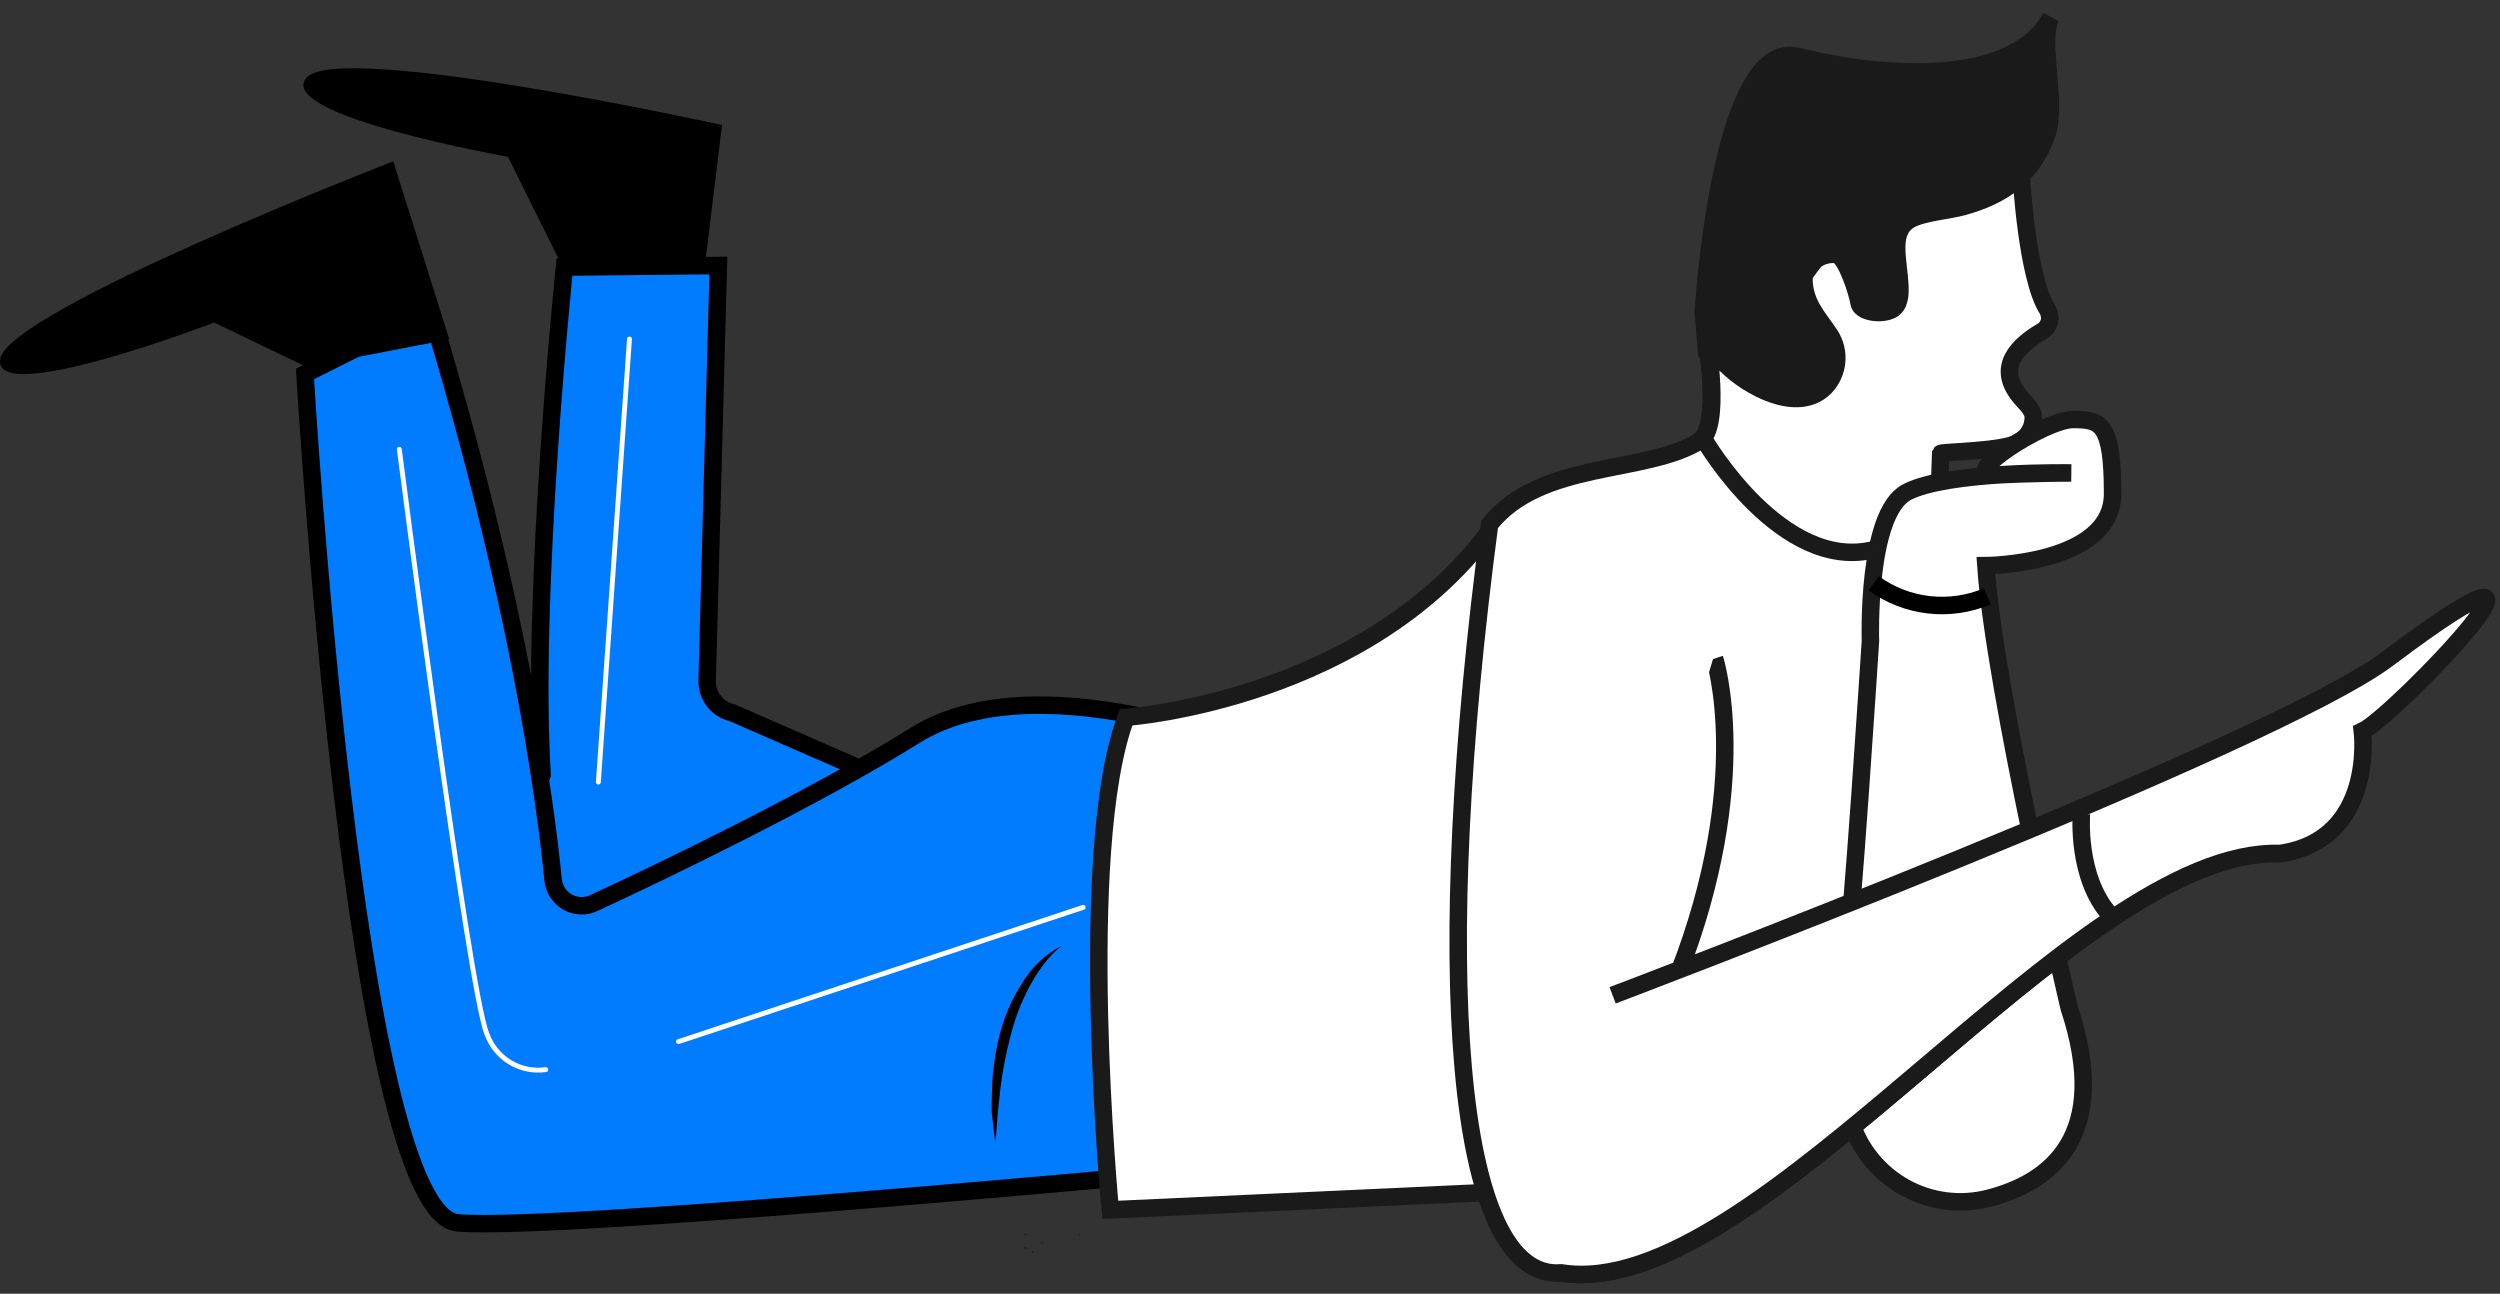 <svg width="143" height="74" viewBox="0 0 143 74" fill="none" xmlns="http://www.w3.org/2000/svg">
<rect x="0" y="0" width="143" height="74" fill="#333333" stroke="none"/>
<path d="M40.121 16.825L41.3 7.152C41.3 7.152 19.323 2.302 17.521 4.456C15.72 6.61 29.058 8.971 29.058 8.971L32.724 16.361L40.121 16.825Z" fill="black"/>
<path d="M31.007 44.297C30.366 33.779 32.289 15.277 32.289 15.277L41.089 15.187L40.448 38.932C40.439 39.358 40.578 39.774 40.839 40.109C41.101 40.444 41.47 40.678 41.883 40.77L49.267 43.994L54.016 49.889L36.442 64.386L27.097 53.422L31.007 44.297Z" fill="#017CFF" stroke="black" stroke-miterlimit="10"/>
<path d="M73.655 43.614C73.655 43.614 59.798 37.416 52.35 42.06C46.761 45.555 37.987 49.798 33.962 51.656C33.724 51.767 33.462 51.82 33.2 51.809C32.937 51.798 32.681 51.723 32.453 51.592C32.225 51.46 32.032 51.276 31.889 51.053C31.747 50.831 31.66 50.578 31.635 50.314C31.18 45.671 29.648 34.282 24.63 17.786L17.445 21.391C17.445 21.391 20.265 69.422 26.168 69.945C32.071 70.467 72.629 66.585 72.629 66.585L73.655 43.614Z" fill="#017CFF" stroke="black" stroke-miterlimit="10"/>
<path d="M92.242 56.931C92.242 56.931 126.211 45.007 133.512 39.757C149.856 28.027 136.889 40.905 135.127 41.692C135.127 41.692 135.902 48.038 130.416 48.831C118.668 48.438 100.619 74.626 89.306 72.808C80.974 69.583 84.653 50.811 85.204 30C88.134 26.305 94.139 27.156 97.254 25.202C98.036 24.727 98.91 24.426 99.818 24.319L104.016 8.158L115.662 10.092C115.662 10.092 116.226 15.961 117.142 17.683C117.235 17.778 117.302 17.896 117.337 18.024C117.371 18.153 117.373 18.288 117.34 18.418C117.308 18.547 117.244 18.666 117.153 18.763C117.062 18.86 116.948 18.932 116.822 18.973C115.848 19.488 114.111 21.139 115.495 22.623C116.879 24.106 116.86 26.047 111.009 25.963L110.951 27.537L113.412 27.143C113.896 26.198 114.632 25.408 115.538 24.86C116.444 24.312 117.483 24.029 118.54 24.041C118.54 24.041 120.674 23.59 120.674 26.111C120.674 28.633 121.956 32.038 113.572 32.38C113.572 32.38 115.155 42.84 116.181 47.077" fill="white"/>
<path d="M110.951 27.517L111.009 25.937C111.06 25.847 114.713 25.815 115.45 25.293C115.721 25.15 115.946 24.931 116.097 24.664C116.248 24.396 116.319 24.091 116.303 23.784C116.213 23.306 115.764 22.99 115.469 22.597C114.188 20.939 115.47 19.734 116.796 18.953C116.904 18.891 116.997 18.808 117.072 18.708C117.143 18.609 117.196 18.498 117.226 18.379C117.251 18.26 117.251 18.137 117.226 18.018C117.206 17.897 117.163 17.78 117.097 17.676C115.931 15.806 115.617 10.08 115.617 10.08" stroke="#1A1A1A" stroke-miterlimit="10"/>
<path d="M118.353 57.64C118.353 57.64 114.078 39.506 113.591 32.354C113.591 32.354 120.84 32.309 120.84 28.239C120.84 24.17 120.161 23.996 118.565 23.996C116.969 23.996 111.88 27.298 114.078 27.175C116.276 27.053 118.475 27.053 118.475 27.053C118.475 27.053 111.386 26.924 109.066 28.156C106.746 29.387 106.989 36.668 106.989 36.668C106.989 36.668 105.881 53.932 105.522 55.544C104.85 58.394 104.969 61.374 105.868 64.16C106.387 65.765 107.494 67.112 108.963 67.926C110.432 68.74 112.154 68.957 113.777 68.532C117.264 67.629 120.789 65.005 118.353 57.64Z" fill="white"/>
<path d="M118.353 57.64C118.353 57.64 114.078 39.506 113.591 32.354C113.591 32.354 120.84 32.309 120.84 28.239C120.84 24.17 120.161 23.996 118.565 23.996C116.969 23.996 111.88 27.298 114.078 27.175C116.276 27.053 118.475 27.053 118.475 27.053C118.475 27.053 111.386 26.924 109.066 28.156C106.746 29.387 106.989 36.668 106.989 36.668C106.989 36.668 105.881 53.932 105.522 55.544C104.85 58.394 104.969 61.374 105.868 64.16C106.387 65.765 107.494 67.112 108.963 67.926C110.432 68.74 112.154 68.957 113.777 68.532C117.264 67.629 120.789 65.005 118.353 57.64Z" stroke="#1A1A1A" stroke-miterlimit="10"/>
<path d="M89.871 58.072C89.871 58.072 127.295 44.852 134.659 39.164C144.395 31.657 144.087 33.237 135.101 41.84C135.101 41.84 135.87 48.038 130.39 48.831C118.642 48.438 100.6 74.626 89.281 72.808C81.667 69.3 85.846 34.495 97.216 25.189C98.446 24.422 97.594 19.385 97.594 19.385" stroke="#1A1A1A" stroke-miterlimit="10"/>
<path d="M87.261 68.352L63.508 69.203C63.508 69.203 61.797 48.612 64.668 41.028C64.668 41.028 78.429 40.054 85.569 29.871" fill="white"/>
<path d="M84.929 68.216L63.508 69.203C63.508 69.203 61.541 48.612 64.412 41.028C64.412 41.028 78.43 40.054 85.563 29.871" stroke="#1A1A1A" stroke-miterlimit="10"/>
<path d="M98.075 37.668C98.075 37.668 100.318 44.6 96.011 55.68" stroke="#1A1A1A" stroke-miterlimit="10"/>
<path d="M58.727 70.583C58.676 70.592 58.624 70.592 58.573 70.583V70.641C58.596 70.651 58.62 70.656 58.644 70.656C58.668 70.656 58.692 70.651 58.714 70.641C58.72 70.644 58.727 70.645 58.733 70.645C58.74 70.645 58.747 70.644 58.753 70.641L58.727 70.583Z" fill="#202020"/>
<path d="M58.061 72.64C58.064 72.634 58.066 72.627 58.066 72.621C58.066 72.614 58.064 72.607 58.061 72.601C58.061 72.601 58.061 72.633 58.061 72.64H58.126C58.129 72.625 58.129 72.609 58.126 72.595L58.061 72.64Z" fill="#202020"/>
<path d="M58.747 71.363C58.696 71.363 58.646 71.352 58.599 71.331L58.555 71.376L58.612 71.428H58.689H58.728H58.766L58.747 71.363Z" fill="#202020"/>
<path d="M59.561 71.047V71.099C59.561 71.138 59.6 71.15 59.632 71.144V71.054L59.561 71.047Z" fill="#202020"/>
<path d="M59.105 71.563H59.022V71.615C59.019 71.621 59.017 71.627 59.017 71.634C59.017 71.641 59.019 71.647 59.022 71.653H59.08L59.105 71.563Z" fill="#202020"/>
<path d="M61.38 70.847C61.377 70.862 61.377 70.877 61.38 70.892H61.419H61.483C61.483 70.892 61.483 70.86 61.483 70.847H61.451H61.38Z" fill="#202020"/>
<path d="M62.81 71.757H62.772H62.81C62.816 71.76 62.823 71.761 62.83 71.761C62.836 71.761 62.843 71.76 62.849 71.757H62.81Z" fill="#202020"/>
<path d="M64.111 71.209H64.156H64.079C64.085 71.15 64.105 71.196 64.111 71.209Z" fill="#202020"/>
<path d="M61.67 70.634V70.692H61.708C61.728 70.68 61.743 70.662 61.753 70.641V70.596C61.748 70.593 61.743 70.591 61.737 70.591C61.731 70.591 61.726 70.593 61.721 70.596C61.715 70.595 61.709 70.595 61.703 70.597C61.697 70.598 61.692 70.6 61.687 70.604C61.682 70.608 61.678 70.612 61.675 70.617C61.672 70.623 61.67 70.628 61.67 70.634Z" fill="#202020"/>
<path d="M62.951 70.57H62.99V70.531C62.993 70.525 62.995 70.519 62.995 70.512C62.995 70.505 62.993 70.499 62.99 70.493C62.98 70.493 62.97 70.497 62.962 70.504C62.955 70.511 62.951 70.521 62.951 70.531C62.948 70.544 62.948 70.557 62.951 70.57Z" fill="#202020"/>
<path d="M97.498 25.189C97.498 25.189 101.92 32.786 107.22 31.432L97.498 25.189Z" fill="white"/>
<path d="M124.525 43.775C124.166 44.77 124.128 45.853 124.416 46.87C124.705 47.894 125.311 48.798 126.147 49.45" fill="white"/>
<path d="M124.525 43.775C124.166 44.77 124.128 45.853 124.416 46.87C124.705 47.894 125.311 48.798 126.147 49.45" stroke="black" stroke-miterlimit="10"/>
<path d="M107.176 33.366C108.104 34.041 109.19 34.463 110.329 34.593C111.467 34.723 112.619 34.556 113.675 34.108L107.176 33.366Z" fill="white"/>
<path d="M107.176 33.366C108.104 34.041 109.19 34.463 110.329 34.593C111.467 34.723 112.619 34.556 113.675 34.108" stroke="black" stroke-miterlimit="10"/>
<path d="M25.7 19.411L22.495 9.228C22.495 9.228 0.454 17.76 0.011 20.539C-0.431 23.319 12.247 18.45 12.247 18.45L17.522 20.984L25.7 19.411Z" fill="black"/>
<path d="M92.242 56.931C92.242 56.931 129.974 42.659 136.601 37.661C149.253 28.149 136.889 41.034 135.127 41.828C135.127 41.828 135.902 48.025 130.416 48.818C118.667 48.438 100.619 74.614 89.306 72.808C83.903 73.756 80.333 50.843 85.204 30C88.133 26.305 93.94 27.266 97.055 25.312C98.126 24.667 97.626 19.379 97.626 19.379L103.009 20.862" fill="white"/>
<path d="M92.242 56.931C92.242 56.931 129.974 42.659 136.601 37.661C149.253 28.149 136.889 41.034 135.127 41.827C135.127 41.827 135.902 48.025 130.416 48.818C118.668 48.437 100.619 74.613 89.306 72.808C83.141 73.324 81.872 55.234 85.204 30C88.134 26.305 94.139 27.156 97.254 25.202C98.485 24.428 97.626 19.398 97.626 19.398L101.555 17.96L106.49 11.24" stroke="#1A1A1A" stroke-miterlimit="10"/>
<path d="M98.734 20.869L97.619 20.12L97.427 17.87C97.427 17.87 98.356 2.096 102.823 3.224C107.291 4.353 115.097 5.101 117.321 0.974C116.597 2.321 117.712 5.875 117.084 7.674C116.264 10.015 114.597 11.176 112.316 11.814C111.489 12.046 109.951 12.156 109.239 12.575C108.073 13.265 108.598 14.826 108.669 16.303C108.701 16.838 108.669 17.489 108.188 17.728C107.585 18.031 106.413 17.863 106.336 17.322C106.259 16.78 105.611 14.71 105.054 14.561C104.834 14.533 104.611 14.548 104.398 14.607C104.184 14.665 103.985 14.766 103.81 14.903C103.619 14.993 103.452 15.128 103.323 15.297C103.223 15.482 103.174 15.692 103.182 15.903C103.182 17.347 103.971 18.095 104.695 19.185C104.978 19.639 105.105 20.174 105.054 20.707C105.003 21.239 104.777 21.738 104.413 22.126C102.868 23.719 99.978 22.132 98.734 20.869Z" fill="#1A1A1A" stroke="#1A1A1A" stroke-miterlimit="10"/>
<path d="M97.498 25.189C97.498 25.189 101.92 32.786 107.22 31.432" stroke="#1A1A1A" stroke-miterlimit="10"/>
<path d="M119.059 46.541C119.059 46.541 118.751 50.172 120.706 52.346" stroke="#1A1A1A" stroke-miterlimit="10"/>
<path d="M22.841 25.699C22.841 25.699 26.809 56.602 27.84 59.11C28.077 59.796 28.544 60.378 29.16 60.756C29.776 61.133 30.504 61.284 31.218 61.181" stroke="white" stroke-width="0.28" stroke-linecap="round" stroke-linejoin="round"/>
<path d="M60.753 54.086C60.753 54.086 56.49 56.157 56.907 65.32L60.753 54.086Z" fill="#017CFF"/>
<path d="M60.753 54.086C60.347 54.395 59.989 54.762 59.689 55.176C59.378 55.581 59.103 56.012 58.869 56.466C58.398 57.355 58.038 58.3 57.798 59.278C57.538 60.261 57.345 61.261 57.222 62.27L57.061 63.798C57.017 64.314 56.997 64.83 56.933 65.346C56.85 64.837 56.811 64.314 56.747 63.798C56.683 63.282 56.747 62.754 56.747 62.225C56.747 61.696 56.818 61.18 56.888 60.658C56.965 60.136 57.069 59.62 57.202 59.11C57.47 58.079 57.903 57.099 58.484 56.208C59.026 55.299 59.813 54.564 60.753 54.086Z" fill="black"/>
<path d="M38.807 59.581L61.957 51.9" stroke="white" stroke-width="0.28" stroke-linecap="round" stroke-linejoin="round"/>
<path d="M34.225 44.736L36.006 19.392" stroke="white" stroke-width="0.28" stroke-linecap="round" stroke-linejoin="round"/>
</svg>
